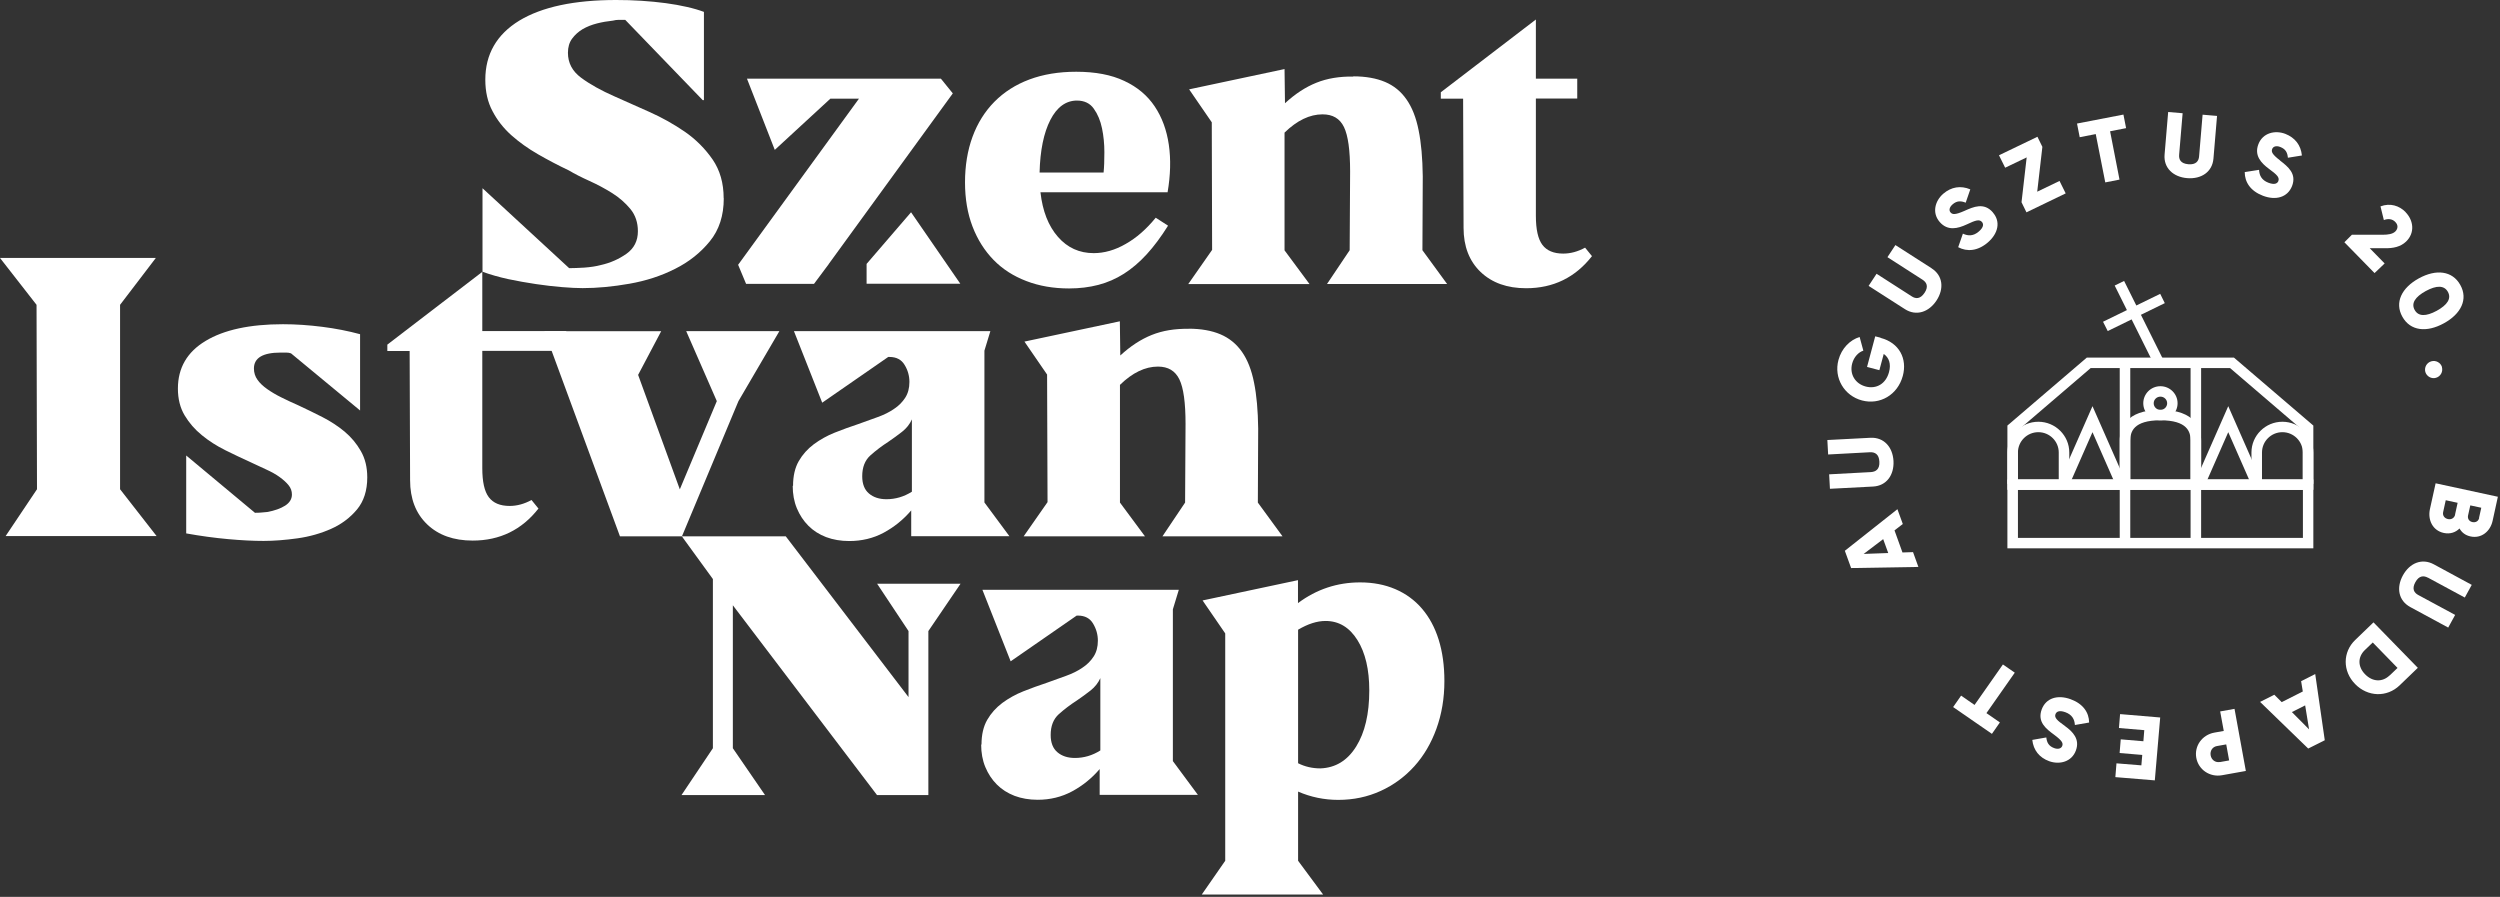 <?xml version="1.0" encoding="UTF-8"?><svg id="Layer_1" xmlns="http://www.w3.org/2000/svg" xmlns:xlink="http://www.w3.org/1999/xlink" viewBox="0 0 223 80"><rect x="0" y="0" width="223" height="80" fill="#333333" stroke="none"/><defs><style>.cls-1,.cls-2{fill:none;}.cls-3{fill:#fff;fill-rule:evenodd;}.cls-2{clip-path:url(#clippath);}</style><clipPath id="clippath"><rect class="cls-1" y="0" width="223" height="80"/></clipPath></defs><g class="cls-2"><path class="cls-3" d="m64.56,17.69c0,1.54-.41,2.81-1.24,3.83-.83,1.02-1.86,1.84-3.1,2.46-1.24.63-2.6,1.07-4.08,1.33-1.48.26-2.87.39-4.17.39-.5,0-1.11-.03-1.84-.09-.73-.06-1.51-.15-2.32-.27-.82-.12-1.64-.27-2.46-.44-.83-.18-1.6-.4-2.31-.66v-7.45l7.73,7.13c.38,0,.83-.02,1.36-.05.53-.04,1.02-.11,1.47-.23.85-.19,1.61-.53,2.29-1.01.67-.48,1.01-1.15,1.01-2,0-.78-.22-1.44-.67-1.99-.45-.54-.99-1.02-1.63-1.42-.64-.4-1.31-.76-2.02-1.08-.71-.32-1.32-.63-1.84-.94-.95-.45-1.86-.93-2.75-1.44-.89-.51-1.68-1.08-2.38-1.7-.7-.63-1.26-1.34-1.68-2.15-.43-.8-.64-1.74-.64-2.8,0-2.27,1.01-4.03,3.03-5.27C48.34.62,51.22,0,54.96,0,55.71,0,56.47.02,57.22.07c.76.05,1.48.12,2.16.21.69.09,1.32.21,1.9.34.58.13,1.08.28,1.51.44v7.87h-.11l-6.91-7.16h-.57c-.17,0-.34.02-.53.07-.47.05-.95.13-1.42.25-.47.12-.9.29-1.28.51-.38.23-.69.51-.94.85-.25.34-.37.76-.37,1.26,0,.9.39,1.64,1.17,2.22.78.58,1.78,1.14,3.01,1.68.95.43,1.98.89,3.1,1.38,1.12.5,2.17,1.09,3.16,1.77.98.68,1.8,1.51,2.46,2.46.66.96.99,2.11.99,3.46Z"/><path class="cls-3" d="m92.81,17.16c.19,1.68.71,3,1.56,3.97.85.97,1.91,1.45,3.19,1.45.94,0,1.9-.27,2.85-.82.96-.54,1.85-1.32,2.68-2.34l1.1.71c-.62.99-1.25,1.84-1.9,2.55-.65.71-1.33,1.29-2.04,1.74-.71.45-1.47.78-2.27.99-.8.21-1.68.32-2.62.32-1.39,0-2.67-.22-3.81-.66-1.15-.44-2.12-1.06-2.92-1.88-.8-.82-1.43-1.81-1.88-2.98-.45-1.17-.67-2.49-.67-3.95s.22-2.84.67-4.06c.45-1.22,1.1-2.26,1.95-3.12.85-.86,1.89-1.53,3.12-1.99,1.23-.46,2.62-.69,4.18-.69,1.7,0,3.13.27,4.29.82,1.16.54,2.06,1.3,2.71,2.27.65.97,1.07,2.11,1.26,3.42.19,1.31.15,2.72-.11,4.24h-11.35Zm3.26-8.19c-.99,0-1.79.58-2.38,1.73-.59,1.15-.91,2.72-.96,4.69h5.71c.05-.48.07-1.08.07-1.82s-.07-1.44-.21-2.12c-.14-.68-.38-1.26-.73-1.75-.34-.49-.85-.73-1.51-.73Z"/><path class="cls-3" d="m120.71,6.81c1.11,0,2.06.17,2.84.5.78.33,1.42.85,1.91,1.56.5.71.86,1.63,1.08,2.75.23,1.12.35,2.49.37,4.1l-.03,6.6,2.2,3.01h-10.71l2.02-3.01.04-7.02c0-1.89-.18-3.21-.55-3.97-.37-.76-1-1.13-1.91-1.13-1.14,0-2.27.54-3.39,1.63v10.5l2.23,3.01h-10.82l2.13-3.05-.03-11.38-2.02-2.94,8.51-1.81.04,3.05c.9-.83,1.83-1.44,2.8-1.83.97-.39,2.07-.57,3.3-.55Z"/><path class="cls-3" d="m142.01,22.84c-1.49,1.91-3.45,2.87-5.88,2.87-1.69,0-3.04-.48-4.06-1.45-1.01-.97-1.52-2.28-1.52-3.94l-.04-11.52h-1.99v-.57l8.48-6.49v5.28h3.69v1.77h-3.69v10.46c0,1.21.19,2.07.58,2.59.39.52,1.01.78,1.86.78.66,0,1.31-.18,1.95-.53l.6.74Z"/><path class="cls-3" d="m0,23.01l3.26,4.18.04,16.45-2.8,4.18h13.47l-3.26-4.18v-16.45l3.19-4.18H0Z"/><path class="cls-3" d="m32.09,36.59l-6.13-5.07c-.14-.05-.28-.07-.43-.07h-.5c-1.58,0-2.38.47-2.38,1.42,0,.38.11.72.32,1.01.21.3.5.57.87.83.37.26.79.51,1.26.74.47.24.98.47,1.52.71.71.33,1.42.68,2.15,1.05.72.37,1.38.8,1.97,1.29.59.5,1.08,1.08,1.45,1.74.38.66.57,1.44.57,2.34,0,1.18-.31,2.14-.92,2.87-.61.73-1.38,1.31-2.3,1.72-.92.41-1.93.7-3.01.85-1.09.15-2.09.23-3.01.23s-1.96-.05-3.17-.16c-1.22-.11-2.46-.28-3.74-.51v-6.95l6.13,5.11c.19,0,.37,0,.55-.02.18-.01.36-.03.55-.05.66-.12,1.19-.31,1.6-.57.4-.26.6-.59.6-.99,0-.31-.1-.59-.3-.83-.2-.25-.47-.49-.8-.73-.33-.24-.73-.46-1.19-.67-.46-.21-.94-.44-1.44-.67-.73-.33-1.48-.69-2.23-1.06-.76-.38-1.45-.82-2.07-1.33-.63-.51-1.14-1.1-1.54-1.77-.4-.67-.6-1.47-.6-2.39,0-1.84.82-3.26,2.47-4.25,1.64-.99,3.94-1.49,6.9-1.49,1.14,0,2.3.08,3.49.23,1.19.15,2.32.37,3.39.66v6.81Z"/><path class="cls-3" d="m48.04,45.35c-1.49,1.91-3.45,2.87-5.88,2.87-1.69,0-3.05-.48-4.06-1.45-1.01-.97-1.52-2.28-1.52-3.94l-.04-11.52h-1.99v-.57l8.47-6.49v5.28h7.49v1.77h-7.49v10.46c0,1.21.19,2.07.58,2.59.39.52,1.01.78,1.86.78.66,0,1.31-.18,1.95-.53l.6.74Z"/><path class="cls-3" d="m69.52,29.54l-3.65,6.24-5.04,12.06h-5.53l-6.74-18.3h10.42l-2.06,3.9,3.72,10.21,3.3-7.87-2.73-6.24h8.3Z"/><path class="cls-3" d="m70.74,43.33c0-.87.17-1.61.51-2.2.34-.59.79-1.09,1.35-1.51.56-.41,1.18-.76,1.86-1.03.69-.27,1.38-.53,2.09-.76.59-.21,1.16-.42,1.72-.62.56-.2,1.05-.44,1.47-.73.43-.28.76-.62,1.01-1.01.25-.39.37-.86.37-1.4s-.14-1.05-.43-1.52c-.28-.47-.73-.71-1.35-.71h-.11l-5.89,4.08-2.52-6.38h17.52l-.53,1.74v13.54l2.23,3.01h-8.76v-2.3c-.71.83-1.53,1.49-2.46,1.99-.93.5-1.96.74-3.07.74-.76,0-1.44-.12-2.06-.35-.62-.24-1.14-.57-1.58-1.01-.44-.44-.78-.96-1.03-1.56-.25-.6-.37-1.27-.37-2Zm10.6-5.92c-.19.43-.48.79-.87,1.1-.39.31-.8.6-1.22.89-.59.38-1.13.79-1.61,1.22-.49.44-.73,1.06-.73,1.86,0,.69.2,1.2.6,1.54.4.34.92.51,1.56.51.8,0,1.56-.22,2.27-.67v-6.45Z"/><path class="cls-3" d="m106.02,29.32c1.11,0,2.06.17,2.84.5s1.42.85,1.92,1.56c.5.71.86,1.63,1.08,2.75.23,1.12.35,2.49.37,4.1l-.03,6.6,2.2,3.01h-10.71l2.02-3.01.04-7.02c0-1.89-.18-3.21-.55-3.97-.37-.76-1-1.14-1.91-1.14-1.14,0-2.27.54-3.39,1.63v10.5l2.23,3.01h-10.82l2.13-3.05-.04-11.38-2.02-2.94,8.51-1.81.04,3.05c.9-.83,1.83-1.44,2.8-1.83.97-.39,2.07-.57,3.3-.55Z"/><path class="cls-3" d="m87.55,66.41c0-.87.17-1.61.51-2.2.34-.59.79-1.09,1.35-1.51.56-.41,1.18-.76,1.86-1.03.69-.27,1.38-.53,2.09-.76.59-.21,1.16-.42,1.72-.62.56-.2,1.05-.44,1.47-.73.43-.28.76-.62,1.01-1.01.25-.39.37-.86.37-1.4s-.14-1.05-.43-1.53c-.28-.47-.73-.71-1.35-.71h-.11l-5.89,4.08-2.52-6.38h17.52l-.53,1.74v13.54l2.23,3.01h-8.76v-2.3c-.71.83-1.53,1.49-2.46,1.99-.93.5-1.96.75-3.07.75-.76,0-1.44-.12-2.06-.35-.62-.24-1.14-.57-1.58-1.01-.44-.44-.78-.96-1.03-1.56-.25-.6-.37-1.27-.37-2Zm10.6-5.92c-.19.42-.48.79-.87,1.1-.39.31-.8.6-1.22.89-.59.38-1.13.79-1.61,1.22-.49.44-.73,1.06-.73,1.86,0,.69.2,1.2.6,1.54.4.34.92.51,1.56.51.8,0,1.56-.22,2.27-.67v-6.45Z"/><path class="cls-3" d="m115.79,53.79c1.65-1.23,3.5-1.84,5.53-1.84,1.16,0,2.2.2,3.14.6.93.4,1.73.98,2.38,1.74.65.76,1.15,1.68,1.49,2.77.34,1.09.51,2.32.51,3.69,0,1.54-.24,2.95-.71,4.25-.47,1.3-1.13,2.42-1.97,3.35-.84.93-1.84,1.67-3,2.2-1.16.53-2.42.8-3.79.8-1.25,0-2.45-.25-3.58-.74v6.17l2.23,3.01h-10.82l2.09-3.01v-20.28l-2.02-2.94,8.51-1.81v2.06Zm1.99,14.75c1.35-.05,2.41-.7,3.19-1.95.78-1.25,1.17-2.92,1.17-5,0-1.87-.35-3.37-1.06-4.5-.71-1.13-1.65-1.7-2.84-1.7-.76,0-1.57.26-2.45.78v11.91c.61.31,1.28.46,1.99.46Z"/><path class="cls-3" d="m73.93,23.54l11.06-15.21-1.06-1.31h-17.3l2.48,6.35,4.96-4.57h2.55l-10.78,14.82.71,1.7h6.06l1.32-1.77Z"/><path class="cls-3" d="m81.26,18.94l-3.96,4.6v1.77h8.36l-4.39-6.37Z"/><path class="cls-3" d="m78.24,52.07l2.8,4.22v5.89l-10.95-14.34h-9.27l2.77,3.81v15.09l-2.8,4.18h7.45l-2.87-4.18v-12.75l12.86,16.93h4.58v-14.63l2.87-4.22h-7.45Z"/><path class="cls-3" d="m170.64,49.25l-.94.03-.71-1.97.74-.57-.48-1.32-4.69,3.71.56,1.54,6-.1-.48-1.33Zm-4.4.16l1.74-1.32.45,1.24-2.19.08Z"/><path class="cls-3" d="m168.9,41.12c-.07-1.24-.85-2.13-2.06-2.07l-3.84.2.07,1.29,3.73-.2c.43-.02.81.16.84.84.04.68-.32.9-.75.93l-3.73.2.07,1.29,3.84-.2c1.21-.06,1.89-1.03,1.83-2.27Z"/><path class="cls-3" d="m167.74,30.12l-.47-.12-.73,2.73,1.1.29.39-1.45c.47.33.67.89.47,1.62-.28,1.06-1.14,1.53-2.07,1.29-.96-.25-1.46-1.12-1.22-2.04.16-.61.58-1.03,1-1.16l-.33-1.22c-.86.26-1.61,1.01-1.89,2.05-.43,1.6.51,3.19,2.1,3.61,1.58.42,3.18-.48,3.64-2.19.41-1.52-.3-2.95-1.98-3.39Z"/><path class="cls-3" d="m172.3,23.93l-3.23-2.07-.71,1.08,3.13,2.01c.36.23.56.6.18,1.17-.38.57-.79.55-1.15.31l-3.13-2.01-.71,1.08,3.23,2.07c1.02.66,2.15.27,2.83-.77.68-1.04.58-2.22-.45-2.87Z"/><path class="cls-3" d="m177.76,18.94c-.79-.9-1.71-.5-2.53-.13-.84.37-1.07.33-1.24.14-.15-.17-.13-.45.18-.72.39-.34.76-.32,1.17-.15l.41-1.19c-.86-.36-1.7-.22-2.41.39-.74.64-1.03,1.71-.31,2.53.71.81,1.6.58,2.4.21.8-.38,1.13-.48,1.36-.22.14.16.19.45-.28.85-.48.42-.96.41-1.42.19l-.42,1.21c.79.42,1.74.35,2.64-.42.93-.8,1.17-1.86.45-2.68Z"/><path class="cls-3" d="m183.71,16.14l-1.99.96.46-4-.44-.9-3.43,1.65.55,1.11,1.92-.92-.46,4,.44.9,3.5-1.69-.55-1.11Z"/><path class="cls-3" d="m189.65,11.44l-.24-1.22-4.14.8.24,1.22,1.43-.28.85,4.31,1.27-.25-.84-4.31,1.43-.28Z"/><path class="cls-3" d="m196.47,10.25l-.31,3.69c-.03.42-.27.77-.96.71-.69-.06-.86-.43-.82-.86l.31-3.69-1.29-.11-.32,3.8c-.1,1.2.78,2,2.02,2.1,1.24.1,2.24-.54,2.34-1.75l.32-3.8-1.29-.11Z"/><path class="cls-3" d="m203.38,14.31c-.73-.56-.79-.78-.7-1.02.08-.21.34-.33.72-.18.49.19.64.51.68.96l1.25-.2c-.09-.92-.61-1.59-1.48-1.93-.92-.35-2.01-.09-2.4.92-.39,1.01.24,1.68.94,2.2.71.52.96.76.84,1.09-.08.2-.31.37-.89.15-.6-.23-.81-.65-.83-1.15l-1.28.2c0,.89.5,1.68,1.62,2.11,1.15.44,2.2.15,2.6-.86.43-1.11-.36-1.73-1.07-2.28Z"/><path class="cls-3" d="m214.57,18.91c-.55-.56-1.37-.83-2.23-.5l.3,1.22c.36-.14.75-.12,1.02.17.27.27.25.6,0,.85-.24.23-.65.29-1.12.29h-2.75s-.67.67-.67.67l2.69,2.75.9-.86-1.33-1.36h1.34c.74.02,1.41-.12,1.9-.59.82-.79.66-1.9-.04-2.62Z"/><path class="cls-3" d="m219.46,25.42c-.71-1.28-2.17-1.43-3.7-.59s-2.18,2.15-1.47,3.42c.71,1.28,2.17,1.43,3.7.59,1.54-.84,2.18-2.15,1.47-3.42Zm-2.1,2.3c-.96.52-1.64.52-1.97-.07-.33-.59.03-1.16.99-1.69.96-.52,1.64-.52,1.97.07.33.59-.03,1.16-.99,1.69Z"/><path class="cls-3" d="m217.83,32.75c-.12-.4-.55-.64-.96-.52-.41.12-.64.54-.53.95.12.4.55.64.95.52.41-.12.64-.54.53-.95Z"/><path class="cls-3" d="m217.26,43.1l-.51,2.31c-.21.98.25,1.92,1.24,2.13.56.12,1.05-.05,1.4-.4.2.36.52.61.98.71.96.21,1.76-.44,1.97-1.39l.47-2.15-5.55-1.2Zm1.74,2.8c-.07.31-.34.47-.65.4-.31-.07-.49-.32-.42-.63l.23-1.05,1.06.23-.23,1.05Zm2.14.3c-.06.29-.31.43-.6.37-.29-.06-.45-.3-.39-.59l.2-.9.98.21-.2.9Z"/><path class="cls-3" d="m216.58,51.53l3.28,1.77.62-1.13-3.38-1.83c-1.07-.58-2.16-.11-2.76.98-.6,1.09-.41,2.25.66,2.83l3.38,1.83.62-1.13-3.28-1.77c-.38-.2-.6-.55-.27-1.15.33-.6.75-.6,1.12-.4Z"/><path class="cls-3" d="m211.71,55.52l-1.63,1.57c-1.12,1.08-1.13,2.78,0,3.93,1.12,1.15,2.83,1.2,3.96.12l1.63-1.57-3.95-4.05Zm1.45,4.72c-.64.62-1.51.6-2.19-.09-.68-.69-.66-1.56-.02-2.17l.7-.67,2.21,2.27-.7.67Z"/><path class="cls-3" d="m206.53,60.12l-1.27.64.15.92-1.88.95-.66-.66-1.27.64,4.29,4.16,1.48-.74-.85-5.89Zm-2.1,3.4l1.19-.6.35,2.14-1.54-1.55Z"/><path class="cls-3" d="m199.32,63.23l-1.28.23.32,1.74-.84.15c-1.1.2-1.8,1.2-1.61,2.25.19,1.05,1.2,1.75,2.3,1.55l2.12-.38-1.01-5.54Zm-1.32,4.74c-.39.07-.74-.19-.81-.59-.07-.4.16-.76.55-.83l.84-.15.26,1.43-.84.15Z"/><path class="cls-3" d="m189.11,63.71l-.1,1.23,2.26.19-.08.99-2.02-.17-.1,1.22,2.02.17-.08.93-2.22-.18-.1,1.23,3.52.29.48-5.61-3.56-.3Z"/><path class="cls-3" d="m184.21,64.77c-.72-.51-.98-.75-.86-1.07.08-.2.3-.38.88-.17.6.22.82.63.85,1.14l1.27-.22c-.01-.89-.53-1.67-1.65-2.08-1.16-.42-2.2-.11-2.58.91-.41,1.12.39,1.73,1.11,2.26.74.55.81.76.72,1-.08.21-.34.33-.72.19-.49-.18-.65-.5-.7-.95l-1.25.22c.1.92.63,1.58,1.51,1.9.92.33,2.01.06,2.38-.96.37-1.01-.27-1.67-.98-2.18Z"/><path class="cls-3" d="m179.73,60.01l-1.07-.74-2.53,3.61-1.2-.83-.71,1.02,3.46,2.39.71-1.02-1.2-.83,2.53-3.61Z"/><path class="cls-3" d="m199.27,31.9h-13.13l-7.08,6.06v5.73h27.29v-5.73l-7.08-6.06Zm6.15,10.86h-25.42v-4.37l6.49-5.56h12.43l6.49,5.56v4.37Z"/><path class="cls-3" d="m179.06,48.91h27.29v-6.14h-27.29v6.14Zm.94-.93h25.42v-4.28h-25.42v4.28Z"/><path class="cls-3" d="m193.12,32.4l-2.15-4.32,2.13-1.04-.41-.83-2.13,1.04-1.09-2.19-.84.41,1.09,2.19-2.13,1.04.42.83,2.13-1.04,2.15,4.32.84-.41Z"/><path class="cls-3" d="m192.71,36.56c-3.16,0-3.63,1.72-3.63,2.74v3.86h.94v-3.86c0-.78.28-1.81,2.69-1.81s2.69,1.03,2.69,1.81v3.86h.94v-3.86c0-1.02-.47-2.74-3.63-2.74Z"/><path class="cls-3" d="m189.08,48.41h.94v-15.88h-.94v15.88Z"/><path class="cls-3" d="m195.4,48.41h.94v-15.88h-.94v15.88Z"/><path class="cls-3" d="m192.71,34.45c-.85,0-1.53.68-1.53,1.52s.69,1.52,1.53,1.52,1.53-.68,1.53-1.52-.69-1.52-1.53-1.52Zm0,2.11c-.33,0-.6-.26-.6-.59s.27-.59.6-.59.6.26.6.59-.27.59-.6.59Z"/><path class="cls-3" d="m203.59,37.62c-1.52,0-2.76,1.23-2.76,2.74v2.8h.94v-2.8c0-1,.82-1.81,1.82-1.81s1.82.81,1.82,1.81v2.8h.94v-2.8c0-1.51-1.24-2.74-2.76-2.74Z"/><path class="cls-3" d="m198.76,36.23l-2.97,6.75.86.37,2.11-4.8,2.11,4.8.86-.37-2.97-6.75Z"/><path class="cls-3" d="m181.82,37.62c-1.52,0-2.76,1.23-2.76,2.74v2.8h.94v-2.8c0-1,.82-1.81,1.82-1.81s1.82.81,1.82,1.81v2.8h.94v-2.8c0-1.51-1.24-2.74-2.76-2.74Z"/><path class="cls-3" d="m186.65,36.23l-2.97,6.75.86.37,2.11-4.8,2.11,4.8.86-.37-2.97-6.75Z"/></g></svg>